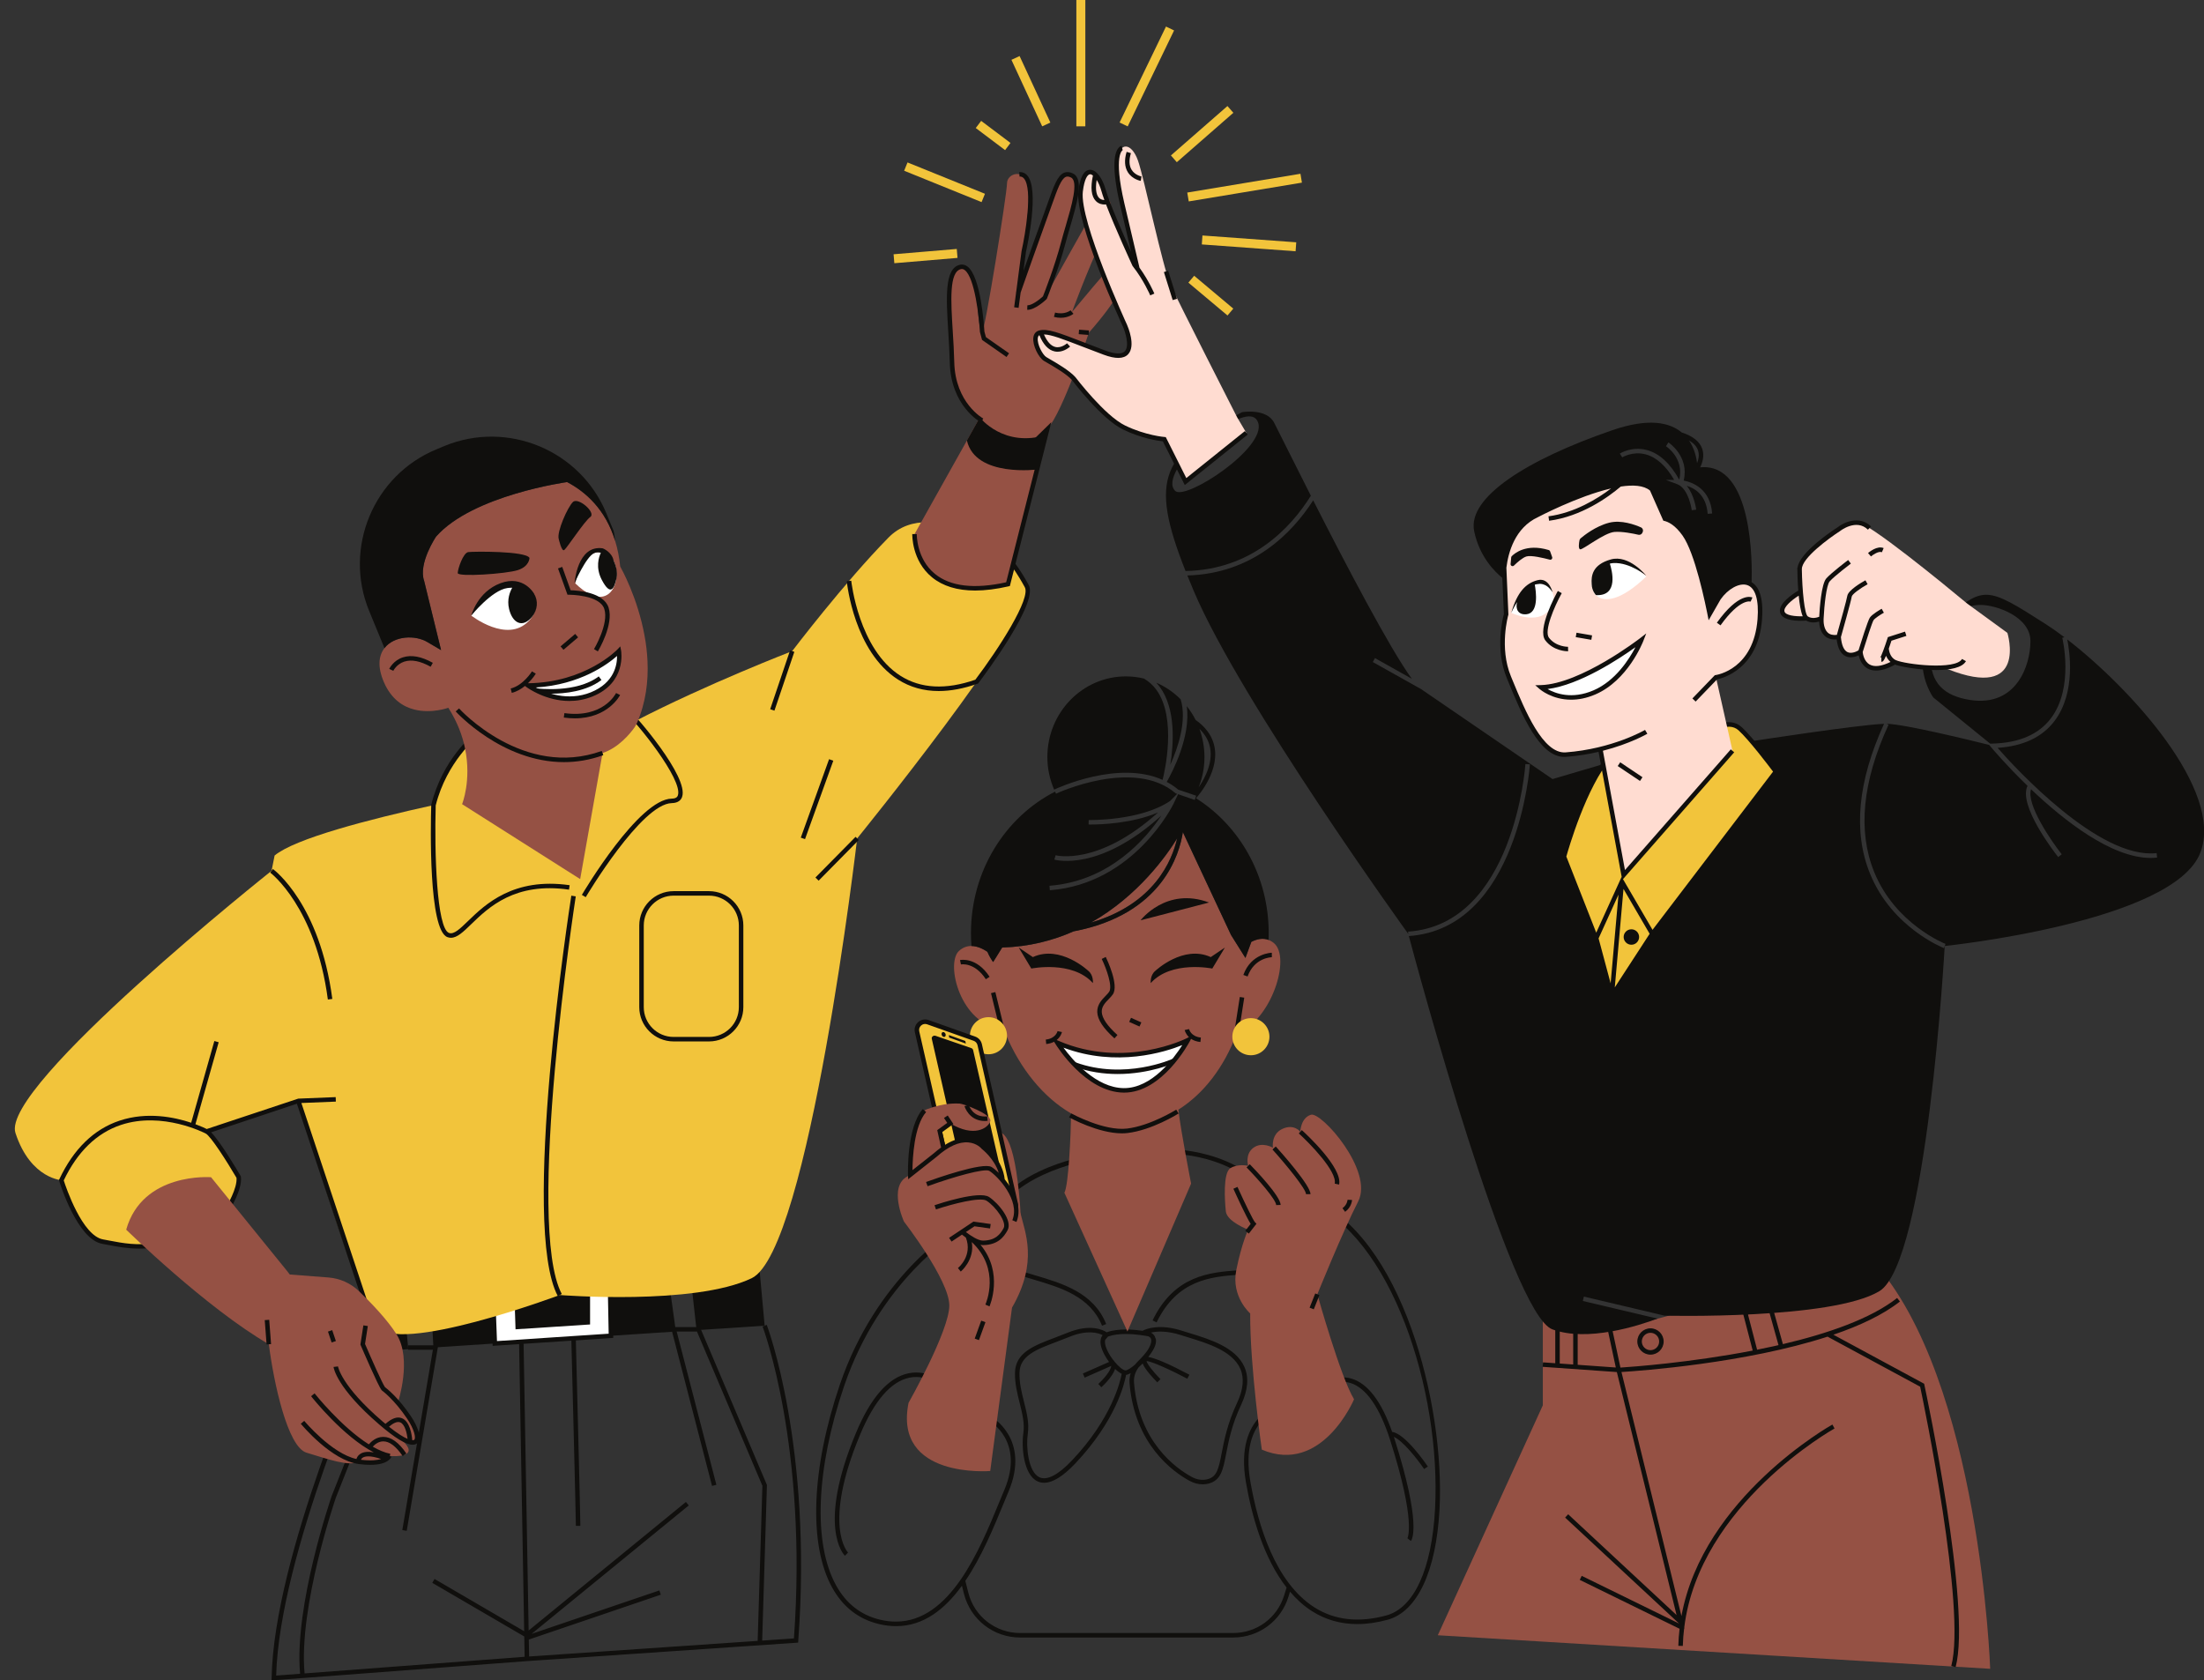 <?xml version="1.0" encoding="UTF-8" standalone="no"?><svg xmlns="http://www.w3.org/2000/svg" xmlns:xlink="http://www.w3.org/1999/xlink" fill="#000000" height="374.2" preserveAspectRatio="xMidYMid meet" version="1" viewBox="-3.3 0.0 490.7 374.2" width="490.7" zoomAndPan="magnify"><rect x="-3.3" y="0.0" width="490.7" height="374.2" fill="#333333" stroke="none"/><defs><clipPath id="a"><path d="M 256 91 L 487.43 91 L 487.43 298 L 256 298 Z M 256 91"/></clipPath><clipPath id="b"><path d="M 57 160 L 393 160 L 393 374.199 L 57 374.199 Z M 57 160"/></clipPath></defs><g><g id="change1_1"><path d="M 380.012 162.254 C 382.055 159.445 386.711 165.051 386.711 165.051 L 398.922 169.66 L 353.391 235.914 L 342.359 194.379 L 343.289 185.148 L 355.746 168.051 C 355.746 168.051 377.969 165.062 380.012 162.254" fill="#f2c43b"/></g><g id="change2_1"><path d="M 362.012 294.637 L 413.758 280.895 C 437.586 307.277 439.797 371.617 439.797 371.617 L 316.812 364.145 L 340.195 312.945 L 340.195 294.254 L 362.012 294.637" fill="#955144"/></g><g id="change3_1"><path d="M 364.164 296.797 C 365.23 296.797 366.098 297.664 366.098 298.73 C 366.098 299.793 365.23 300.66 364.164 300.66 C 363.102 300.66 362.234 299.793 362.234 298.73 C 362.234 297.664 363.102 296.797 364.164 296.797 Z M 364.164 301.66 C 365.781 301.66 367.098 300.348 367.098 298.73 C 367.098 297.113 365.781 295.797 364.164 295.797 C 362.551 295.797 361.234 297.113 361.234 298.73 C 361.234 300.348 362.551 301.66 364.164 301.66 Z M 385.883 292.77 L 389.605 288.551 L 392.668 299.539 C 392.301 299.621 391.934 299.711 391.566 299.789 L 391.148 299.879 C 390.066 300.117 388.984 300.34 387.902 300.555 Z M 343.965 303.637 L 343.965 293.355 L 346.957 296.414 L 346.957 303.848 L 344.172 303.652 Z M 425.141 308.363 L 425.09 308.137 L 404.891 297.219 C 410.703 295.238 415.918 292.805 419.699 289.824 L 419.078 289.039 C 413.195 293.676 403.574 296.98 393.645 299.316 L 390.074 286.512 L 384.777 292.508 L 386.922 300.75 C 372.984 303.449 359.973 304.379 357.473 304.539 L 355.523 295.426 L 354.543 295.637 L 356.445 304.52 L 347.957 303.918 L 347.957 296.008 L 342.965 290.902 L 342.965 303.566 L 340.234 303.375 L 340.16 304.371 L 356.664 305.535 L 356.676 305.586 L 356.688 305.586 L 369.977 359.652 L 345.84 337.207 L 345.16 337.941 L 370.535 361.539 L 348.855 350.914 L 348.414 351.812 L 370.641 362.703 C 370.496 363.949 370.391 365.211 370.363 366.5 L 371.363 366.52 C 371.395 365.184 371.508 363.875 371.66 362.586 L 371.746 362.664 L 371.684 362.406 C 375.059 335.016 404.828 318.27 405.145 318.098 L 404.664 317.223 C 404.352 317.395 375.871 333.402 371.059 359.863 L 357.703 305.527 C 361.898 305.266 385.34 303.582 403.59 297.652 L 424.207 308.797 C 424.973 312.43 434.504 358.289 431.133 370.992 L 432.102 371.25 C 435.652 357.852 425.57 310.379 425.141 308.363" fill="#100f0d"/></g><g clip-path="url(#a)" id="change3_20"><path d="M 260.648 101.746 C 260.648 101.746 274.945 88.469 276.82 94.121 C 278.691 99.773 260.648 111.531 258.352 109.32 C 256.055 107.105 260.648 101.746 260.648 101.746 Z M 288.551 110.395 C 284.242 101.898 280.957 95.234 280.371 94.121 C 278.648 90.84 273.223 91.785 273.223 91.785 C 255.578 101.117 252.34 106.188 260.648 127.156 C 275.379 126.871 284.047 117.586 288.551 110.395 Z M 486.605 189.828 C 480.734 205.402 429.672 210.66 429.672 210.66 C 429.672 210.66 425.746 281.156 415.117 287.531 C 404.488 293.906 367.371 292.98 367.371 292.98 C 367.371 292.98 367.359 292.984 367.352 292.988 L 349.336 288.73 L 349.105 289.707 L 365.727 293.633 C 361.512 295.211 350.09 298.922 342.301 296.02 C 333.016 292.559 312.184 215.266 310.363 208.445 C 334.73 206.727 337.297 170.566 337.32 170.203 L 336.32 170.141 C 336.297 170.496 333.785 205.891 310.199 207.457 L 310.234 207.961 L 310.234 207.957 C 310.234 207.957 272.988 156.363 262.48 131.605 C 261.969 130.406 261.5 129.266 261.051 128.152 C 275.652 127.73 284.395 118.684 289.07 111.422 C 296.301 125.652 306.125 144.445 311.031 151.152 L 302.828 146.551 L 302.34 147.422 L 313.09 153.449 L 342.359 173.488 L 353.371 170.242 C 350.012 174.656 345.074 190.426 345.074 190.426 C 345.074 190.426 345.074 192.809 347.371 197.062 C 349.672 201.32 355.797 221.406 355.797 221.406 C 356.395 218.086 392.086 171.617 392.086 171.617 C 392.086 171.617 390.949 170.734 388.316 167.277 L 386.711 165.051 C 386.711 165.051 410.441 161.383 416.164 161.184 C 410.301 174.02 409.25 185.254 413.051 194.578 C 417.941 206.59 429.375 211.082 429.492 211.125 L 429.848 210.191 C 429.738 210.148 418.707 205.812 413.977 194.199 C 410.262 185.09 411.336 174.047 417.168 161.383 L 416.715 161.176 C 420.68 161.227 435.852 164.949 439.566 165.879 L 440.012 166.406 C 440.344 166.805 443.512 170.551 448.113 175 C 445.992 179.301 453.988 189.652 454.938 190.855 L 455.723 190.234 C 453.34 187.215 447.789 179.094 448.891 175.75 C 456.227 182.727 466.801 191.047 475.52 191.047 C 476.004 191.047 476.488 191.02 476.961 190.965 L 476.848 189.973 C 464.008 191.422 445.207 170.824 441.445 166.535 C 447.129 166.168 451.387 164.16 454.113 160.562 C 458.957 154.168 457.461 144.848 456.953 142.391 C 470.965 153.207 491.836 175.965 486.605 189.828 Z M 437.648 134.707 C 441.191 134.707 448.758 137.352 448.758 142.773 C 448.758 148.195 445.629 157.402 435.414 155.883 C 429.348 154.98 426.543 151.926 426.543 146.504 C 426.543 141.078 431.516 134.707 437.648 134.707 Z M 439.801 165.602 L 440.379 165.586 C 446.266 165.414 450.617 163.523 453.312 159.965 C 458.527 153.086 455.875 142.141 455.848 142.031 L 456.332 141.91 C 454.836 140.777 453.422 139.781 452.141 138.965 C 438.863 130.48 438.352 130.34 429.414 138.188 C 420.48 146.031 427.117 155.301 427.117 155.301 L 439.801 165.602" fill="#100f0d"/></g><g clip-path="url(#b)" id="change3_19"><path d="M 359.914 206.938 C 358.965 206.938 358.191 207.707 358.191 208.656 C 358.191 209.605 358.965 210.379 359.914 210.379 C 360.863 210.379 361.633 209.605 361.633 208.656 C 361.633 207.707 360.863 206.938 359.914 206.938 Z M 345.43 190.738 L 352.086 207.695 L 357.742 195.254 L 364.621 207.059 L 391.457 171.828 C 390.422 170.449 386.062 164.711 383.762 162.625 C 381.418 160.508 377.668 163.266 377.629 163.293 L 377.477 163.406 L 377.285 163.391 C 377.125 163.379 361.188 162.051 355.41 168.793 C 349.863 175.27 345.887 189.105 345.43 190.738 Z M 357.043 199.211 L 352.609 208.965 L 355.293 218.973 Z M 356.219 219.875 L 363.977 207.941 L 358.156 197.949 Z M 355.352 223.043 L 351.707 209.465 L 344.379 190.797 L 344.422 190.637 C 344.59 190.008 348.637 175.168 354.652 168.145 C 360.484 161.336 375.266 162.23 377.188 162.379 C 378.016 161.812 381.762 159.469 384.434 161.887 C 387.117 164.316 392.27 171.238 392.488 171.531 L 392.711 171.836 L 364.973 208.246 Z M 199.168 306.789 C 203.25 305.941 206.359 308.883 206.391 308.914 L 207.086 308.195 C 206.945 308.059 203.578 304.859 198.98 305.809 C 194.496 306.73 190.551 311.211 187.254 319.129 C 178.551 340.008 184.551 346.191 184.812 346.445 L 185.508 345.727 C 185.449 345.668 179.734 339.773 188.176 319.516 C 191.336 311.93 195.035 307.648 199.168 306.789 Z M 313.766 327.133 L 314.594 326.57 C 314.066 325.793 309.551 319.258 306.652 318.859 C 304.258 312.062 301.223 308.074 297.613 307 C 294.137 305.969 291.508 308.074 291.398 308.168 L 292.027 308.941 C 292.051 308.922 294.375 307.074 297.34 307.965 C 300.824 309.008 303.895 313.414 306.215 320.707 C 312.066 339.074 310.051 342.531 310.043 342.543 L 310.832 343.156 C 311.094 342.824 313.199 339.34 307.168 320.402 C 307.121 320.254 307.07 320.113 307.023 319.969 C 308.91 320.758 312.039 324.586 313.766 327.133 Z M 288.152 266.727 L 287.785 267.656 C 306.324 274.957 317.641 309.578 316.195 336.082 C 315.469 349.434 311.523 358.051 305.367 359.73 C 299.242 361.402 293.852 360.801 289.348 357.941 C 280.633 352.406 276.781 339.664 275.086 329.949 C 272.555 315.453 282.199 313.516 282.609 313.438 L 282.434 312.457 C 282.32 312.473 271.395 314.613 274.102 330.121 C 275.414 337.652 278.02 346.965 283.148 353.523 L 282.598 355.297 C 281.047 360.289 276.492 363.645 271.266 363.645 L 223.797 363.645 C 218.363 363.645 213.637 359.965 212.297 354.703 L 211.621 352.035 C 215.234 346.707 217.922 340.184 220.117 334.855 C 220.508 333.906 220.879 333 221.238 332.152 C 226.164 320.465 217.527 315.566 217.438 315.52 L 216.957 316.395 C 217.039 316.441 224.895 320.902 220.316 331.762 C 219.957 332.613 219.582 333.523 219.191 334.473 C 214.746 345.27 208.23 361.109 196.148 361.109 C 195.016 361.109 193.828 360.969 192.598 360.672 C 188.359 359.656 185.078 357.086 182.848 353.039 C 177.699 343.711 178.359 327.141 184.613 308.715 C 192.625 285.098 209.422 274.754 209.59 274.652 L 209.07 273.797 C 208.902 273.898 191.801 284.41 183.664 308.395 C 177.324 327.082 176.691 343.953 181.973 353.523 C 184.348 357.828 187.844 360.559 192.363 361.645 C 193.703 361.969 194.984 362.117 196.211 362.117 C 202.363 362.117 207.098 358.301 210.863 353.113 L 211.328 354.949 C 212.777 360.656 217.906 364.645 223.797 364.645 L 271.266 364.645 C 276.934 364.645 281.871 361.008 283.551 355.594 L 283.906 354.445 C 285.352 356.133 286.973 357.617 288.812 358.785 C 291.82 360.699 295.195 361.656 298.898 361.656 C 301.035 361.656 303.281 361.336 305.633 360.695 C 312.227 358.895 316.441 349.945 317.195 336.137 C 318.457 312.938 308.844 274.871 288.152 266.727 Z M 243.535 297.582 C 243.48 297.602 243.422 297.625 243.363 297.648 L 242.762 298.375 C 242.695 298.633 242.684 298.973 242.781 299.438 C 243.02 300.551 243.742 301.816 244.562 302.875 L 244.586 302.863 L 244.82 303.195 C 244.828 303.207 244.828 303.215 244.836 303.223 C 245.77 304.348 246.77 305.164 247.289 305.164 C 247.305 305.164 247.316 305.164 247.328 305.16 C 247.762 305.125 248.566 304.602 249.441 303.844 C 249.629 303.602 249.824 303.367 250.051 303.148 C 251.016 302.211 251.75 301.352 252.262 300.59 C 252.633 299.984 252.902 299.387 252.992 298.855 C 253.098 298.219 252.914 297.828 252.406 297.586 C 252.047 297.512 249.77 297.062 247.332 297.062 C 246.02 297.062 244.664 297.191 243.535 297.582 Z M 252.949 296.746 C 253.492 297.039 253.836 297.484 253.961 298.043 L 254 298.035 C 254.258 298.934 253.875 300.082 252.891 301.445 C 252.727 301.691 252.547 301.938 252.363 302.18 C 253.945 302.426 257.004 303.746 261.512 306.133 L 261.039 307.016 C 257.367 305.07 252.996 303.09 251.965 303.09 C 251.961 303.09 251.961 303.09 251.961 303.09 C 252.059 303.688 253.441 305.488 255.066 307.113 L 254.359 307.82 C 253.668 307.133 251.656 305.043 251.105 303.629 C 250.812 303.926 250.52 304.207 250.223 304.465 C 249.457 305.461 249.078 306.672 249.176 307.891 C 250.246 321.094 258.504 326.961 262.004 328.875 C 263.176 329.516 264.441 329.699 265.566 329.395 C 267.602 328.844 268 327.199 268.707 323.531 C 269.242 320.762 269.98 316.961 272.113 312.426 C 273.516 309.441 273.762 306.871 272.836 304.789 C 271.086 300.832 265.512 299.125 261.438 297.875 C 260.828 297.688 260.25 297.512 259.727 297.34 C 256.566 296.301 254.305 296.441 252.949 296.746 Z M 246.438 305.922 C 245.969 305.695 245.465 305.316 244.965 304.836 C 244.441 306.523 242.426 308.445 241.902 308.922 L 241.227 308.184 C 242.477 307.043 244.055 305.16 244.105 304.168 L 238.191 306.777 L 237.789 305.859 L 243.621 303.289 C 242.746 302.102 242.035 300.746 241.805 299.645 C 241.664 298.992 241.688 298.426 241.848 297.953 L 241.824 297.934 L 241.875 297.875 C 241.953 297.668 242.059 297.477 242.199 297.312 C 241.207 296.805 238.777 296.051 234.734 297.719 C 233.781 298.109 232.84 298.465 231.926 298.809 C 227.375 300.531 223.777 301.891 223.68 305.676 C 223.621 307.934 224.164 310.094 224.688 312.184 C 225.301 314.625 225.879 316.93 225.527 319.285 C 225.105 322.102 225.602 327.738 228.086 328.949 C 229.766 329.766 232.289 328.465 235.391 325.188 C 244.246 315.832 246.137 307.578 246.438 305.922 Z M 243.102 296.684 C 243.141 296.668 243.172 296.648 243.211 296.637 C 245.719 295.77 249.109 296.059 251.078 296.344 C 251.82 295.949 254.816 294.672 260.039 296.391 C 260.559 296.559 261.129 296.734 261.73 296.918 C 265.988 298.223 271.816 300.012 273.75 304.383 C 274.797 306.742 274.551 309.59 273.016 312.852 C 270.938 317.273 270.246 320.852 269.691 323.723 C 269.004 327.273 268.551 329.621 265.828 330.359 C 265.391 330.477 264.934 330.539 264.473 330.539 C 263.488 330.539 262.477 330.27 261.523 329.75 C 257.883 327.762 249.289 321.66 248.18 307.969 C 248.117 307.223 248.215 306.484 248.434 305.777 C 248.039 305.992 247.688 306.133 247.414 306.156 C 247.066 308.094 245.121 316.359 236.117 325.875 C 233.402 328.746 231.07 330.191 229.16 330.191 C 228.621 330.191 228.117 330.078 227.648 329.848 C 224.547 328.336 224.09 322.129 224.539 319.137 C 224.859 316.98 224.305 314.77 223.719 312.426 C 223.18 310.273 222.617 308.043 222.68 305.648 C 222.797 301.191 226.863 299.656 231.57 297.875 C 232.477 297.531 233.41 297.18 234.352 296.793 C 239.391 294.719 242.262 296.133 243.102 296.684 Z M 272.52 283.863 C 276.195 283.586 279.367 283.348 281.105 281.203 C 282.312 279.715 282.688 277.41 282.246 274.156 C 279.918 256.887 259.07 256.02 258.859 256.012 L 258.828 257.012 C 259.031 257.016 279.039 257.848 281.258 274.289 C 281.656 277.254 281.355 279.309 280.328 280.574 C 278.863 282.383 275.891 282.605 272.445 282.863 C 266.102 283.34 258.203 283.93 253.305 294.039 L 254.207 294.473 C 258.852 284.887 266.43 284.316 272.52 283.863 Z M 226.934 284.969 C 232.789 286.707 239.426 288.68 242.059 295.215 L 242.984 294.844 C 240.172 287.859 233.289 285.812 227.219 284.012 C 220.887 282.129 215.883 280.645 217.086 274.316 C 219.492 261.68 239 258.379 239.195 258.348 L 239.039 257.359 C 238.207 257.492 218.641 260.805 216.105 274.129 C 214.73 281.344 220.66 283.105 226.934 284.969 Z M 125.914 339.789 C 125.914 337.594 124.934 299.613 124.895 297.996 L 123.895 298.023 C 123.902 298.418 124.914 337.605 124.914 339.789 Z M 87.254 340.895 L 94.227 299.766 L 93.668 299.668 L 93.668 299.57 L 87.562 299.57 L 87.562 300.57 L 93.078 300.57 L 86.27 340.727 Z M 167.41 295.031 C 167.516 295.297 177.629 322.168 174.426 365.355 L 174.391 365.789 L 114.051 369.902 L 57.16 374.199 L 57.172 373.652 C 57.676 346.289 78.273 300.324 78.48 299.863 L 79.391 300.273 C 79.188 300.73 58.949 345.902 58.184 373.121 L 63.512 372.719 C 62.141 357.617 70.453 333.402 70.539 333.156 L 82.07 304.027 L 83 304.395 L 71.477 333.504 C 71.398 333.727 63.148 357.766 64.512 372.641 L 113.504 368.941 L 113.422 364.418 L 92.941 352.473 L 93.445 351.609 L 113.402 363.25 L 112.266 298.789 L 113.266 298.77 L 114.398 363.09 L 149.414 334.465 L 150.047 335.238 L 115.062 363.836 L 143.504 354.164 L 143.824 355.113 L 114.434 365.105 L 114.504 368.871 L 165.387 365.398 L 166.441 330.859 L 151.871 296.516 L 147.359 296.516 L 156.195 330.641 L 155.23 330.891 L 146.066 295.516 L 152.531 295.516 L 167.449 330.672 L 167.445 330.781 L 166.391 365.332 L 173.461 364.848 C 176.547 322.156 166.578 295.652 166.48 295.391 L 167.41 295.031" fill="#100f0d"/></g><g id="change4_1"><path d="M 132.727 297.461 L 106.863 299.168 L 106.496 289.258 L 132.516 286.609 L 132.727 297.461" fill="#ffffff"/></g><g id="change3_2"><path d="M 107.348 298.637 L 107.012 289.711 L 111.258 289.277 L 111.48 296.016 L 128.074 294.938 L 128.074 287.566 L 132.027 287.164 L 132.215 296.992 Z M 166.945 295.211 L 165.844 283.219 L 133.016 286.559 L 133.004 286.059 L 114 287.992 L 111.223 288.234 L 111.227 288.273 L 105.977 288.809 L 105.996 289.309 L 79.523 292 L 82.535 300.77 L 87.598 300.438 L 86.762 291.391 L 92.734 291.391 L 93.195 300.07 L 106.367 299.203 L 106.387 299.703 L 133.234 297.926 L 133.227 297.426 L 147.176 296.508 L 145.883 287.168 L 150.734 286.766 L 151.758 296.016 L 151.586 296.219 L 166.945 295.211" fill="#100f0d"/></g><g id="change1_2"><path d="M 187.543 186.699 C 187.543 186.699 176.82 278.512 164.055 284.637 C 151.285 290.766 121.328 288.383 121.328 288.383 C 121.328 288.383 84.906 302 80.52 295.211 C 76.137 288.426 63.117 245.148 63.117 245.148 L 42.691 251.957 C 45.074 253.66 49.84 262.117 49.84 262.117 C 47.629 279.43 26.863 278.168 20.562 276.809 C 14.266 275.445 10.691 262.852 10.691 262.852 C 10.691 262.852 3.543 262.68 0.141 252.297 C -3.266 241.914 57.16 193.914 57.16 193.914 L 57.84 190.512 C 62.305 186.762 78.66 182.496 93.211 179.289 C 95.578 170.059 101.457 164.555 101.457 164.555 L 134.574 158.938 C 135.883 159.414 137.059 159.969 138.137 160.574 C 154.047 152.328 173.074 144.992 173.074 144.992 C 173.074 144.992 184.648 129.746 194.523 119.703 C 204.395 109.66 224.141 124.297 225.5 131.281 C 226.863 138.262 187.543 186.699 187.543 186.699" fill="#f2c43b"/></g><g id="change3_3"><path d="M 161.199 206.086 C 161.199 202.426 158.223 199.445 154.562 199.445 L 146.668 199.445 C 143.008 199.445 140.027 202.426 140.027 206.086 L 140.027 224.273 C 140.027 227.934 143.008 230.91 146.668 230.91 L 154.562 230.91 C 158.223 230.91 161.199 227.934 161.199 224.273 Z M 162.199 206.086 L 162.199 224.273 C 162.199 228.484 158.773 231.91 154.562 231.91 L 146.668 231.91 C 142.457 231.91 139.027 228.484 139.027 224.273 L 139.027 206.086 C 139.027 201.871 142.457 198.445 146.668 198.445 L 154.562 198.445 C 158.773 198.445 162.199 201.871 162.199 206.086 Z M 49.355 262.281 C 47.246 258.684 43.566 252.902 42.484 252.414 L 42.457 252.398 C 42.363 252.348 32.875 247.422 23.629 250.504 C 18.23 252.305 13.945 256.461 10.891 262.859 C 11.387 264.402 15.023 275.207 19.668 276 C 20.129 276.082 20.613 276.172 21.125 276.273 C 26.617 277.332 34.914 278.934 46.914 269.047 C 47.254 268.488 49.57 264.59 49.355 262.281 Z M 63.801 245.621 L 78.387 289.492 L 77.434 289.809 L 62.801 245.781 L 43.707 252.148 C 45.773 254.258 49.461 260.48 50.273 261.867 L 50.336 262.055 C 50.695 264.871 47.84 269.449 47.719 269.645 L 47.613 269.766 C 39.5 276.473 32.863 278.047 27.754 278.047 C 25.055 278.047 22.781 277.609 20.934 277.254 C 20.43 277.156 19.953 277.062 19.5 276.988 C 13.914 276.031 10.039 263.5 9.879 262.965 L 9.82 262.781 L 9.902 262.609 C 13.086 255.852 17.602 251.457 23.32 249.551 C 29.457 247.508 35.535 248.77 39.266 250.016 L 44.422 231.82 L 45.387 232.094 L 40.211 250.344 C 41.477 250.812 42.359 251.23 42.73 251.414 L 63.098 244.648 L 71.438 244.309 L 71.477 245.309 Z M 69.695 222.574 L 70.688 222.445 C 67.895 201.367 57.879 193.82 57.457 193.512 L 56.863 194.316 C 56.965 194.391 66.965 201.961 69.695 222.574 Z M 123.898 199.453 C 123.434 202.449 112.566 272.992 120.891 288.617 L 121.773 288.148 C 113.605 272.812 124.773 200.34 124.887 199.609 Z M 178.25 195.41 L 178.965 196.109 L 187.898 187.051 L 187.188 186.348 Z M 181.285 169.059 L 174.988 186.531 L 175.93 186.867 L 182.227 169.398 Z M 225.703 130.219 C 225.562 129.953 222.242 123.746 219.574 122.246 L 219.086 123.117 C 221.496 124.473 224.785 130.625 224.836 130.715 C 226.352 133.168 218.941 144.625 213.852 151.359 C 207.293 153.641 201.688 153.352 197.188 150.492 C 187.859 144.57 186.238 129.473 186.223 129.32 L 185.23 129.422 C 185.293 130.062 186.906 145.148 196.648 151.336 C 199.32 153.031 202.344 153.883 205.691 153.883 C 208.367 153.883 211.254 153.34 214.328 152.254 L 214.469 152.203 L 214.559 152.082 C 215.949 150.25 228.07 134.051 225.703 130.219 Z M 168.176 157.93 L 169.121 158.25 L 173.551 145.152 L 172.602 144.832 Z M 123.383 198.113 L 123.527 197.121 C 111.008 195.32 104.695 201.43 100.926 205.078 C 99.078 206.863 97.75 208.156 96.656 207.746 C 93.926 206.723 93.398 189.812 93.707 179.355 C 96.16 169.57 102.934 164.105 103.004 164.051 L 102.383 163.266 C 102.09 163.496 95.254 169.004 92.723 179.168 L 92.711 179.273 C 92.57 183.906 92.098 207.105 96.305 208.68 C 96.57 208.781 96.836 208.828 97.098 208.828 C 98.488 208.828 99.848 207.516 101.617 205.797 C 105.496 202.047 111.352 196.375 123.383 198.113 Z M 127.109 199.785 L 126.246 199.277 C 126.762 198.406 138.914 177.973 146.258 177.84 C 147.262 177.824 147.516 177.426 147.621 177.129 C 148.844 173.656 138.281 160.598 135.734 158.473 L 136.375 157.703 C 138.219 159.242 150.117 173.047 148.562 177.461 C 148.348 178.074 147.773 178.812 146.273 178.84 C 139.484 178.961 127.23 199.578 127.109 199.785" fill="#100f0d"/></g><g id="change2_2"><path d="M 138.531 160.973 C 138.359 161.359 138.145 161.738 137.898 162.09 C 136.953 163.391 134.395 166.527 130.852 167.691 L 125.871 195.762 L 99.578 179.074 C 99.578 179.074 101.715 173.812 100.238 166.672 C 99.672 163.875 98.539 160.785 96.516 157.609 C 96.516 157.609 92.805 158.98 88.957 158.008 C 86.426 157.375 83.84 155.711 82.203 151.98 C 80.672 148.473 81.023 145.961 82.297 144.328 C 84.422 141.566 89.168 141.312 91.965 143.043 C 91.973 143.051 91.973 143.051 91.973 143.051 L 94.902 144.77 L 91.133 129.371 C 89.762 125.449 93.785 119.496 93.785 119.496 C 101.91 110.25 122.961 107.348 122.961 107.348 C 127.023 109.484 131.52 113.387 133.676 120.508 C 134.195 122.199 134.57 124.062 134.781 126.129 C 134.789 126.16 134.789 126.168 134.789 126.168 C 134.789 126.168 134.789 126.176 134.801 126.188 C 135.027 126.582 138.652 133.055 140.203 141.559 C 140.543 143.371 140.777 145.289 140.863 147.254 C 141.062 151.715 140.496 156.438 138.531 160.973" fill="#955144"/></g><g id="change4_2"><path d="M 134.492 144.992 C 134.492 144.992 127.438 152.473 114.289 152.652 C 114.289 152.652 121.043 157.598 128.402 154.645 C 135.758 151.688 134.492 144.992 134.492 144.992 Z M 131.414 123.152 C 126.473 121.523 124.781 129.906 124.781 129.906 C 134.129 138.953 136.359 124.781 131.414 123.152 Z M 114.41 138.289 C 109.645 143.355 101.625 137.082 101.625 137.082 C 108.379 126.348 115.254 132.258 115.254 132.258 C 117.363 135.516 114.41 138.289 114.41 138.289" fill="#ffffff"/></g><g id="change3_4"><path d="M 134.762 154.77 L 133.863 154.328 C 133.746 154.562 130.953 159.977 122.359 158.801 L 122.223 159.789 C 123.09 159.91 123.906 159.965 124.672 159.965 C 132.121 159.965 134.73 154.828 134.762 154.77 Z M 134.082 146.07 C 132.016 147.895 125.887 152.484 115.984 153.09 C 118.289 154.312 123.137 156.219 128.215 154.18 C 133.512 152.051 134.109 147.953 134.082 146.07 Z M 128.59 155.105 C 126.812 155.82 125.078 156.094 123.461 156.094 C 118.223 156.094 114.211 153.215 113.992 153.055 L 113.574 152.75 C 112.762 153.414 111.77 154.016 110.641 154.289 L 110.406 153.316 C 113.188 152.648 115.121 149.531 115.141 149.5 L 115.992 150.023 C 115.945 150.102 115.312 151.113 114.242 152.152 L 114.281 152.152 C 127.07 151.977 134.059 144.723 134.129 144.652 L 134.801 143.938 L 134.984 144.902 C 134.996 144.973 136.238 152.035 128.59 155.105 Z M 100.961 122.941 C 99.816 123.094 98.609 126.711 98.609 127.613 C 98.609 128.52 109.406 127.797 111.996 126.953 C 114.59 126.113 114.59 124.238 114.59 124.238 C 113.746 122.668 102.109 122.789 100.961 122.941 Z M 121.09 119.996 C 121.09 119.996 121.734 122.926 122.324 122.484 C 122.922 122.047 126.82 116.055 128.137 115.113 C 129.453 114.172 125.461 110.645 124.266 111.781 C 123.074 112.918 120.637 118.434 121.09 119.996 Z M 115.605 132.242 C 115.637 132.266 115.656 132.277 115.656 132.277 C 115.656 132.277 113.324 127.938 108.137 129.867 C 102.953 131.797 101.625 137.082 101.625 137.082 C 101.625 137.082 106.168 131.434 109.664 130.949 C 110.039 130.898 110.398 130.879 110.746 130.875 C 110.23 131.777 109.531 133.484 110.039 135.605 C 110.793 138.77 113.047 139.961 115.176 137.332 C 116.383 135.84 116.582 133.773 115.605 132.242 Z M 133.328 124.855 C 132.91 122.852 130.895 122.105 130.895 122.105 C 125.184 121.262 124.621 129.867 124.621 129.867 C 124.621 129.867 127.152 123.996 128.996 123.16 C 129.461 122.949 129.965 122.961 130.465 123.098 C 130.027 124.027 129.234 126.379 130.691 129.141 C 132.582 132.719 133.438 131.273 133.973 128.699 C 134.223 127.52 133.902 126.051 133.328 124.855 Z M 125.406 141.926 L 124.762 141.164 L 121.504 143.938 L 122.152 144.699 Z M 132.195 135.297 C 131.09 131.871 125.273 131.48 123.746 131.441 L 121.875 126.238 L 120.934 126.578 L 123.047 132.438 L 123.398 132.434 C 123.457 132.445 130.223 132.43 131.242 135.602 C 132.305 138.906 128.984 144.488 128.949 144.543 L 129.805 145.059 C 129.953 144.816 133.395 139.031 132.195 135.297 Z M 86.723 147.328 C 88.328 146.812 90.297 147.199 92.578 148.473 L 93.066 147.602 C 90.523 146.18 88.277 145.77 86.395 146.383 C 84.242 147.086 83.395 148.879 83.359 148.953 L 84.27 149.375 C 84.277 149.359 84.984 147.887 86.723 147.328 Z M 122.254 169.715 C 108.445 169.715 98.277 158.559 98.156 158.422 L 98.902 157.754 C 99.043 157.914 113.27 173.5 130.676 167.223 L 131.016 168.164 C 127.98 169.258 125.043 169.715 122.254 169.715" fill="#100f0d"/></g><g id="change3_5"><path d="M 133.676 120.508 C 131.52 113.387 127.023 109.484 122.961 107.348 C 122.961 107.348 101.91 110.25 93.785 119.496 C 93.785 119.496 89.762 125.449 91.133 129.371 L 94.902 144.77 L 91.973 143.051 C 91.973 143.051 91.973 143.051 91.965 143.043 C 89.168 141.312 84.422 141.566 82.297 144.328 L 78.887 136.039 C 73.113 122.012 79.871 105.816 93.898 100.047 L 95.695 99.297 C 109.727 93.527 125.93 100.281 131.699 114.312 L 133.164 117.863 C 133.543 118.719 133.504 119.629 133.676 120.508" fill="#100f0d"/></g><g id="change2_3"><path d="M 214.605 93.402 C 214.605 93.402 208.48 88.723 208.648 79.617 C 208.82 70.512 206.945 60.129 210.523 59.445 C 214.098 58.766 214.438 69.488 214.438 69.488 C 214.438 69.488 214.777 74 215.371 73.914 C 215.969 73.828 220.902 43.105 220.902 40.809 C 220.902 38.512 225.074 37.32 225.672 41.66 C 226.266 46 223.371 65.234 223.371 65.234 C 223.371 65.234 231.715 40.809 233.16 39.363 C 234.605 37.914 236.82 39.277 236.309 42.254 C 235.797 45.234 232.141 60.273 229.328 66.285 C 229.328 66.285 240.734 45.828 241.672 44.383 C 242.605 42.938 246.18 44.297 242.352 52.555 C 238.523 60.809 235.371 69.488 235.371 69.488 C 235.371 69.488 244.395 58.598 245.414 57.828 C 246.438 57.062 252.48 58.938 239.117 74.086 C 239.117 74.086 233.5 91.445 229.84 95.617 L 221.125 130.086 C 221.125 130.086 201.5 135.617 200.309 118.938 L 214.605 93.402" fill="#955144"/></g><g id="change3_6"><path d="M 208.156 80.629 C 208.379 90.387 214.863 93.934 215.137 94.078 L 215.609 93.195 C 215.547 93.164 209.363 89.754 209.156 80.605 C 209.105 78.355 208.965 76.047 208.824 73.82 C 208.398 66.988 208 60.539 210.633 59.934 C 210.938 59.863 211.211 59.93 211.492 60.145 C 213.719 61.812 214.688 70.672 214.875 73.941 L 215.344 75.691 L 220.789 79.496 L 221.359 78.676 L 216.211 75.078 L 215.867 73.836 C 215.781 72.352 215.055 61.566 212.094 59.344 C 211.578 58.957 210.996 58.824 210.41 58.961 C 206.949 59.754 207.355 66.301 207.824 73.883 C 207.965 76.102 208.105 78.395 208.156 80.629 Z M 226.531 99.551 L 228.922 97.215 L 220.715 129.664 C 213.633 131.23 208.293 130.602 204.848 127.789 C 200.73 124.43 200.809 119.004 200.809 118.949 L 199.809 118.922 C 199.805 119.164 199.711 124.879 204.203 128.555 C 206.605 130.52 209.816 131.504 213.805 131.504 C 216.039 131.504 218.52 131.191 221.238 130.57 L 221.535 130.504 L 230.762 94.02 L 225.832 98.836 Z M 236.941 73.414 L 236.867 74.414 L 239.078 74.586 L 239.156 73.586 Z M 231.605 69.602 L 231.352 70.566 C 231.898 70.711 232.398 70.77 232.852 70.77 C 234.602 70.77 235.641 69.918 235.695 69.871 L 235.051 69.105 C 235.039 69.117 233.758 70.172 231.605 69.602 Z M 222.492 68.426 L 222.934 65.078 L 222.902 65.07 C 222.902 65.062 222.922 65.008 222.957 64.914 L 224.137 55.922 C 224.973 52.195 226.68 42.121 224.684 39.754 C 224.41 39.434 224.102 39.293 223.688 39.312 L 223.637 38.312 C 224.348 38.281 224.98 38.555 225.449 39.109 C 228.125 42.285 225.438 54.691 225.121 56.094 L 224.562 60.344 C 225.922 56.488 227.836 51.098 229.18 47.422 C 229.469 46.629 229.734 45.879 229.984 45.18 C 231.34 41.359 232.16 39.051 233.629 38.457 C 234.223 38.219 234.867 38.273 235.594 38.637 C 238.074 39.863 236.547 45.07 234.93 50.586 C 234.57 51.82 234.211 53.043 233.91 54.188 C 232.383 60.016 229.82 66.41 229.793 66.473 L 229.676 66.648 C 229.418 66.891 227.164 68.992 225.477 68.992 C 225.449 68.992 225.422 68.988 225.395 68.988 L 225.438 67.988 C 226.375 68.02 228.023 66.82 228.906 65.996 C 229.238 65.156 231.535 59.297 232.941 53.938 C 233.246 52.777 233.605 51.547 233.973 50.305 C 235.266 45.887 236.879 40.387 235.152 39.531 C 234.547 39.23 234.207 39.305 234.004 39.387 C 232.953 39.812 232.102 42.203 230.926 45.516 C 230.676 46.215 230.41 46.969 230.117 47.766 C 228.016 53.516 224.523 63.465 223.934 65.148 L 223.484 68.555 L 222.492 68.426" fill="#100f0d"/></g><g id="change2_4"><path d="M 89.457 320.746 C 88.391 321.914 86.152 320.574 85.285 319.98 C 86.121 320.602 88.113 322.23 87.605 323.297 C 86.969 324.637 83.074 324.191 83.074 324.191 C 83.074 326.363 76.691 325.531 76.691 325.531 C 74.141 326.555 70.055 325.02 64.941 323.488 C 60.719 322.223 57.641 307.891 56.555 299.344 C 42.648 291.297 24.797 273.828 24.797 273.828 C 28.438 260.938 43.691 262.148 43.691 262.148 L 60.605 283.02 C 60.605 283.02 60.84 283.316 61.215 283.812 L 69.805 284.473 C 72.359 284.668 74.762 285.738 76.609 287.512 C 79.207 290.004 82.883 293.793 84.988 297.129 C 88.5 302.68 85.309 312.254 85.309 312.254 C 86.648 314.043 90.797 319.277 89.457 320.746" fill="#955144"/></g><g id="change3_7"><path d="M 81.559 324.898 C 79.074 324.039 77.957 324.301 77.512 324.562 C 77.227 324.73 77.113 324.934 77.062 325.07 C 79.301 325.324 80.699 325.164 81.559 324.898 Z M 87.176 323.676 L 86.348 324.238 C 84.859 322.051 83.387 320.945 82.012 320.969 C 80.922 320.984 80.113 321.688 79.691 322.156 C 81.012 322.906 82.336 323.477 83.598 323.738 L 83.488 324.262 L 83.836 324.383 C 83.77 324.598 83.113 326.199 79.121 326.199 C 78.406 326.199 77.578 326.148 76.629 326.027 C 70.504 325.246 63.945 317.375 63.668 317.043 L 64.438 316.406 C 64.5 316.48 70.512 323.672 76.062 324.898 C 76.137 324.613 76.352 324.102 76.961 323.727 C 77.66 323.297 78.656 323.199 79.922 323.422 C 73.113 319.91 66.293 311.332 65.957 310.906 L 66.742 310.285 C 66.816 310.383 72.703 317.785 78.816 321.633 C 79.316 321.039 80.418 319.988 81.996 319.969 C 82.012 319.969 82.027 319.969 82.043 319.969 C 83.777 319.969 85.504 321.215 87.176 323.676 Z M 71.484 298.629 L 70.664 296.203 L 69.719 296.523 L 70.535 298.949 Z M 83.305 317.711 C 85.285 319.293 86.598 320.062 87.445 320.418 C 87.293 319.129 86.852 317.156 85.801 316.738 C 85.059 316.438 84.098 317.031 83.305 317.711 Z M 89.59 321.371 C 89.328 321.605 88.988 321.723 88.578 321.723 C 87.102 321.723 84.652 320.238 81.152 317.23 C 71.605 309.027 70.984 304.582 70.961 304.398 L 71.953 304.281 C 71.961 304.32 72.633 308.594 81.805 316.473 C 82.055 316.688 82.289 316.879 82.523 317.074 C 83.922 315.832 85.148 315.395 86.176 315.809 C 87.973 316.531 88.391 319.543 88.484 320.707 C 88.793 320.723 88.91 320.637 88.926 320.625 C 89.332 320.262 89 318.367 87.328 315.891 C 84.434 311.598 81.789 309.68 81.762 309.664 L 81.664 309.566 C 80.879 308.586 77.395 300.465 76.996 299.543 L 76.941 299.41 L 77.602 295.137 L 78.59 295.289 L 77.973 299.281 C 79.473 302.781 81.82 308.062 82.41 308.895 C 82.852 309.227 85.371 311.199 88.16 315.332 C 89.582 317.438 90.809 320.285 89.59 321.371 Z M 56.637 293.898 L 57.051 299.309 L 56.055 299.383 L 55.641 293.973 L 56.637 293.898" fill="#100f0d"/></g><g id="change3_8"><path d="M 130.609 151.422 L 130.008 150.621 C 125.012 154.406 116.418 153.316 116.332 153.305 L 116.199 154.297 C 116.336 154.316 117.57 154.473 119.348 154.473 C 122.457 154.473 127.219 153.988 130.609 151.422 Z M 214.848 92.957 C 214.848 92.957 220.18 99.867 229.84 96.797 L 227.887 104.523 C 227.887 104.523 213.891 106.426 211.973 98.094 L 214.848 92.957" fill="#100f0d"/></g><g id="change2_5"><path d="M 280.355 210.039 C 279.953 209.699 279.547 209.461 279.137 209.309 C 277.863 208.82 276.535 209.102 275.305 209.738 L 275.203 210 L 273.984 213.32 L 272.836 211.488 L 270.777 208.211 L 260.055 185.301 C 259.336 190.07 255.535 203.641 235.727 207.398 C 231.105 209.449 225.805 210.828 219.824 211 L 217.824 214.219 L 217.816 214.23 C 217.816 214.23 217.535 213.891 217.176 213.25 C 216.977 212.91 216.754 212.469 216.535 211.949 C 215.695 211.379 214.387 210.68 212.984 210.66 C 212.066 210.648 211.094 210.938 210.203 211.762 C 207.156 214.559 210.504 228.18 219.805 229.191 C 219.934 229.211 220.074 229.219 220.203 229.23 C 220.336 229.57 220.453 229.898 220.594 230.23 C 223.797 237.949 228.996 244.379 235.176 247.949 C 235.105 252.73 234.605 263.973 233.676 265.609 L 247.715 296.508 L 261.887 263.57 C 261.887 263.57 259.613 251.98 259.055 247.102 C 264.766 243.5 269.215 237.609 272.004 230.258 C 279.797 227.191 284.164 213.301 280.355 210.039 Z M 259.195 184.199 C 259.113 184.148 259.035 184.109 258.953 184.07 C 259.035 184.148 259.105 184.238 259.176 184.32 C 259.176 184.281 259.184 184.238 259.195 184.199 Z M 239.613 205.438 C 250.156 199.469 256.516 190.391 258.777 186.699 C 257.645 191.68 253.645 201.328 239.613 205.438" fill="#955144"/></g><g id="change4_3"><path d="M 246.906 242.809 C 238.59 242.746 232.117 232.211 232.117 232.211 C 247.309 238.789 261.152 231.637 261.152 231.637 C 261.152 231.637 255.223 242.871 246.906 242.809" fill="#ffffff"/></g><g id="change3_9"><path d="M 259.926 232.727 C 256.105 234.266 245.27 237.727 233.473 233.297 C 235.52 236.094 240.738 242.262 246.91 242.309 C 253.18 242.355 258.078 235.637 259.926 232.727 Z M 264.062 231.047 L 263.961 232.043 C 263.059 231.949 262.383 231.672 261.879 231.332 L 261.598 231.871 C 261.348 232.34 255.461 243.309 246.977 243.309 C 246.949 243.309 246.926 243.309 246.902 243.309 C 238.402 243.242 231.961 232.914 231.691 232.473 L 231.387 231.977 C 230.926 232.227 230.352 232.418 229.633 232.492 L 229.527 231.5 C 231.777 231.262 232.152 229.633 232.156 229.613 L 233.133 229.824 C 233.121 229.887 232.898 230.84 231.957 231.598 L 232.316 231.754 C 247.105 238.152 260.789 231.266 260.926 231.195 L 261.402 230.945 C 260.656 230.23 260.469 229.43 260.457 229.371 L 261.438 229.16 C 261.449 229.23 261.84 230.816 264.062 231.047 Z M 210.438 213.789 L 210.645 214.766 C 210.676 214.758 213.656 214.18 216.188 218.059 L 217.027 217.516 C 214.129 213.066 210.59 213.758 210.438 213.789 Z M 279.859 212.16 C 279.816 212.16 275.277 212.238 273.52 217.105 L 274.461 217.445 C 275.977 213.25 279.707 213.16 279.867 213.16 Z M 217.336 221.16 L 219.344 229.379 L 220.312 229.141 L 218.305 220.922 Z M 271.453 230.207 L 272.441 230.359 L 273.719 222.164 L 272.73 222.012 Z M 247.633 251.312 C 242.488 251.926 235.281 247.98 235.211 247.938 L 234.727 248.812 C 235.008 248.969 241.234 252.379 246.488 252.379 C 246.918 252.379 247.34 252.355 247.75 252.305 C 253.16 251.66 258.871 248.105 259.113 247.953 L 258.578 247.105 C 258.523 247.141 252.824 250.695 247.633 251.312 Z M 250.633 204.938 L 265.879 200.977 C 256.355 197.406 250.633 204.938 250.633 204.938 Z M 250.809 227.672 L 248.512 226.648 L 248.105 227.562 L 250.402 228.586 Z M 242.84 221.777 C 241.992 222.652 240.941 223.738 240.996 225.375 C 241.059 227.055 242.309 228.969 244.824 231.23 L 245.492 230.484 C 243.223 228.445 242.047 226.715 241.996 225.34 C 241.953 224.129 242.77 223.289 243.559 222.473 C 243.902 222.121 244.223 221.785 244.465 221.43 C 245.867 219.379 243.195 213.738 242.887 213.102 L 241.988 213.539 C 243.059 215.742 244.449 219.68 243.641 220.867 C 243.445 221.152 243.152 221.457 242.84 221.777 Z M 240.02 218.914 C 240.02 218.914 240.219 217.18 239 216.191 C 239 216.191 232.785 210.32 226.656 213.129 L 223.508 211 L 226.316 215.68 C 226.316 215.68 235.426 213.809 240.02 218.914 Z M 266.266 213.129 L 269.414 211 L 266.605 215.68 C 266.605 215.68 257.5 213.809 252.902 218.914 C 252.902 218.914 252.703 217.18 253.926 216.191 C 253.926 216.191 260.141 210.32 266.266 213.129" fill="#100f0d"/></g><g id="change3_10"><path d="M 258.777 186.699 C 256.516 190.391 250.156 199.469 239.613 205.438 C 253.645 201.328 257.645 191.68 258.777 186.699 Z M 264.863 168.578 C 264.863 170.98 264.395 173.27 263.555 175.359 C 265.035 173.199 267.035 169.398 265.934 165.762 C 265.547 164.5 264.805 163.34 263.746 162.301 C 264.453 164.262 264.863 166.371 264.863 168.578 Z M 279.164 207.789 C 279.164 208.301 279.156 208.801 279.137 209.309 C 277.863 208.82 276.535 209.102 275.305 209.738 L 275.305 209.73 L 275.203 210 L 273.984 213.32 L 270.777 208.211 L 260.055 185.301 C 259.336 190.07 255.535 203.641 235.727 207.398 C 231.105 209.449 225.805 210.828 219.824 211 L 217.816 214.23 C 217.816 214.23 217.535 213.891 217.176 213.25 C 216.977 212.902 216.754 212.465 216.531 211.949 C 215.691 211.379 214.383 210.68 212.984 210.66 C 212.914 209.711 212.875 208.762 212.875 207.789 C 212.875 193.93 220.516 181.949 231.594 176.289 C 231.59 176.277 231.582 176.262 231.578 176.246 L 231.812 176.742 C 231.984 176.66 249.156 168.668 258.453 176.668 L 258.781 176.781 L 257.223 178.355 C 250.621 182.844 239.203 182.609 239.09 182.605 L 239.062 183.605 C 239.113 183.605 239.297 183.609 239.582 183.609 C 241.57 183.609 248.684 183.418 254.539 180.918 C 241.203 192.93 231.816 190.48 231.719 190.453 L 231.441 191.418 C 231.871 191.539 241.477 194.098 255.262 181.621 C 251.898 186.664 243.82 196.211 230.355 197.246 L 230.434 198.242 C 249.312 196.789 257.91 179.137 257.992 178.957 L 258.992 176.855 L 262.699 178.137 L 263.02 177.191 L 259.031 175.848 C 258.223 175.16 257.359 174.594 256.465 174.117 C 257.617 172.105 261.891 164.051 260.918 157.238 C 261.672 158.188 262.332 159.215 262.887 160.309 C 264.945 161.77 266.285 163.488 266.887 165.48 C 268.656 171.281 263.547 177.121 262.977 177.75 C 272.664 183.859 279.164 195.012 279.164 207.789 Z M 255.539 173.664 C 255.934 172.125 258.828 159.914 254.094 153.527 C 253.352 152.527 252.441 151.727 251.391 151.105 C 250.102 150.793 248.758 150.621 247.375 150.621 C 237.715 150.621 229.887 158.66 229.887 168.578 C 229.887 171.16 230.434 173.609 231.395 175.832 C 232.152 175.477 245.684 169.227 255.539 173.664 Z M 254.895 152.934 C 254.656 152.613 254.398 152.312 254.133 152.023 C 256.168 152.902 258.012 154.168 259.566 155.73 C 261.008 160.48 258.965 166.504 257.25 170.324 C 258.004 165.691 258.543 157.852 254.895 152.934" fill="#100f0d"/></g><g id="change1_3"><path d="M 275.199 226.727 C 272.918 226.727 271.07 228.578 271.07 230.855 C 271.07 233.137 272.918 234.988 275.199 234.988 C 277.48 234.988 279.328 233.137 279.328 230.855 C 279.328 228.578 277.48 226.727 275.199 226.727 Z M 220.902 230.637 C 220.902 232.918 219.055 234.77 216.773 234.77 C 214.492 234.77 212.645 232.918 212.645 230.637 C 212.645 228.359 214.492 226.508 216.773 226.508 C 219.055 226.508 220.902 228.359 220.902 230.637" fill="#f2c43b"/></g><g id="change2_6"><path d="M 289.992 288.219 C 289.992 288.219 295.168 306.699 298.168 311.598 C 298.168 311.598 291.059 328.5 277.633 322.812 C 277.633 322.812 274.977 304.332 275.043 292.484 C 275.043 292.484 270.762 288.77 271.945 282.848 C 273.133 276.922 274.594 273.824 274.594 273.824 C 274.594 273.824 269.855 272.047 269.617 269.738 C 269.379 267.426 268.965 261.207 270.625 260.141 C 272.281 259.074 274.594 259.609 274.594 259.609 C 274.594 259.609 273.82 257 275.777 255.578 C 277.734 254.156 280.102 255.578 280.102 255.578 C 280.102 255.578 279.629 252.559 282.234 251.375 C 284.84 250.188 286.203 252.027 286.203 252.027 C 286.203 252.027 286.262 248.945 288.57 248.234 C 290.883 247.523 302.582 260.719 299.09 267.531 C 295.594 274.344 289.992 288.219 289.992 288.219" fill="#955144"/></g><g id="change3_11"><path d="M 290.461 288.402 L 289.527 288.035 L 288.27 291.199 L 289.199 291.566 Z M 297.723 267.215 L 296.727 267.168 C 296.723 267.18 296.66 268.27 295.59 269.047 L 296.18 269.855 C 297.633 268.797 297.719 267.281 297.723 267.215 Z M 276.441 272.512 L 276.129 272.199 C 275.73 271.801 273.824 267.871 272.211 264.305 L 271.301 264.715 C 271.805 265.836 274.16 271.004 275.152 272.543 L 273.953 274.086 L 274.742 274.699 Z M 281.828 268.324 C 281.762 266.316 276.086 260.418 274.949 259.258 L 274.234 259.957 C 276.762 262.539 280.789 267.102 280.828 268.355 Z M 280.742 255.305 L 280 255.973 C 283.102 259.414 287.469 264.77 287.469 265.914 L 288.469 265.914 C 288.469 263.969 282.031 256.734 280.742 255.305 Z M 294.84 263.785 L 293.863 263.578 C 294.441 260.875 288.285 254.59 285.867 252.395 L 286.539 251.656 C 287.473 252.504 295.645 260.039 294.84 263.785" fill="#100f0d"/></g><g id="change2_7"><path d="M 214.691 263.68 C 214.691 263.68 214.156 255.352 217.043 252.91 C 219.926 250.469 222.57 252.73 223.801 268.32 C 225.031 283.914 214.691 263.68 214.691 263.68" fill="#955144"/></g><g id="change1_4"><path d="M 203.285 227.625 L 213.641 231.301 C 214.234 231.512 214.68 232.012 214.82 232.629 L 222.84 268.062 C 223.145 269.41 221.91 270.598 220.574 270.246 L 210.492 267.578 C 209.828 267.402 209.32 266.875 209.168 266.207 L 200.879 229.766 C 200.555 228.355 201.922 227.141 203.285 227.625" fill="#f2c43b"/></g><g id="change3_12"><path d="M 211.602 231.805 L 207.961 230.492 L 208.012 231.043 L 211.746 232.387 Z M 206.547 229.852 C 206.328 229.957 206.266 230.27 206.398 230.555 C 206.535 230.836 206.82 230.98 207.039 230.879 C 207.258 230.773 207.32 230.461 207.188 230.176 C 207.051 229.895 206.766 229.746 206.547 229.852 Z M 204.152 231.316 L 211.289 262.637 C 211.34 262.875 211.215 263.242 211.473 263.289 L 219.059 264.594 C 219.504 264.672 220.293 264.062 220.203 263.66 L 213.355 233.832 C 213.312 233.633 213.16 233.469 212.949 233.395 L 205.008 230.664 C 204.535 230.5 204.055 230.871 204.152 231.316 Z M 201.363 229.656 L 209.656 266.098 C 209.766 266.586 210.137 266.965 210.617 267.094 L 220.703 269.762 C 221.156 269.879 221.637 269.758 221.977 269.43 C 222.316 269.102 222.457 268.633 222.352 268.172 L 214.332 232.738 C 214.23 232.285 213.91 231.926 213.473 231.77 L 203.117 228.098 C 202.652 227.93 202.152 228.027 201.781 228.359 C 201.41 228.688 201.254 229.172 201.363 229.656 Z M 221.055 270.809 C 220.852 270.809 220.648 270.781 220.445 270.727 L 210.363 268.062 C 209.52 267.84 208.875 267.172 208.68 266.32 L 200.391 229.879 C 200.195 229.035 200.469 228.188 201.117 227.609 C 201.762 227.035 202.637 226.867 203.453 227.152 L 213.809 230.828 C 214.57 231.098 215.129 231.73 215.309 232.516 L 223.328 267.949 C 223.508 268.754 223.262 269.578 222.672 270.152 C 222.227 270.578 221.648 270.809 221.055 270.809" fill="#100f0d"/></g><g id="change2_8"><path d="M 199.371 262.68 C 199.371 262.68 198.945 248.555 203.031 247.02 C 207.117 245.488 209.672 245.746 210.352 245.746 C 211.031 245.746 217.688 248.129 217.168 249.703 C 216.648 251.277 213.527 253.32 208.277 250.172 L 205.926 251.875 C 205.926 251.875 209.328 265.828 206.098 267.105 C 202.863 268.383 199.371 262.68 199.371 262.68" fill="#955144"/></g><g id="change2_9"><path d="M 222.016 291.191 L 217.164 327.57 C 217.164 327.57 195.547 329.359 198.984 312.379 C 198.984 312.379 208.055 296.359 208.055 290.711 C 208.055 285.059 197.965 272.039 197.965 272.039 C 197.965 272.039 194.395 264.258 198.734 261.961 C 203.074 259.66 208.434 252.379 213.035 254.039 C 214.996 254.75 216.848 256.859 218.777 258.98 L 220.906 264.141 C 220.906 264.141 222.559 267.457 223.898 270.156 C 224.867 274.328 227.926 280.969 222.016 291.191" fill="#955144"/></g><g id="change3_13"><path d="M 215.953 249.629 C 216.156 249.629 216.371 249.617 216.594 249.594 L 216.492 248.598 C 213.266 248.922 212.434 246.172 212.398 246.055 L 211.438 246.328 C 211.445 246.363 212.406 249.629 215.953 249.629 Z M 213.711 298.086 L 214.652 298.426 L 216.102 294.426 L 215.16 294.086 Z M 216.906 266.551 C 214.684 265.094 205.773 268.039 204.766 268.379 L 205.086 269.324 C 208.719 268.098 214.988 266.484 216.355 267.387 C 218.512 268.805 220.84 272.188 220.156 273.465 C 219.387 274.895 218.305 276.223 215.578 276.266 C 215.57 276.266 215.559 276.266 215.551 276.266 C 214.43 276.266 212.727 275.117 211.75 274.352 L 213.66 273.074 L 217.129 273.559 L 217.266 272.57 L 213.426 272.031 L 208.004 275.648 L 208.555 276.48 L 210.875 274.934 C 211.086 275.105 211.383 275.34 211.75 275.605 C 213.273 279.633 210.113 282.266 209.973 282.375 L 210.602 283.156 C 210.637 283.129 213.754 280.555 213.055 276.586 C 219.508 282.625 216.234 290.184 216.086 290.508 L 217 290.918 C 217.035 290.836 220.242 283.492 215 277.195 C 215.188 277.227 215.375 277.266 215.555 277.266 C 215.566 277.266 215.578 277.266 215.594 277.266 C 218.863 277.211 220.219 275.461 221.035 273.938 C 222.184 271.797 219.016 267.941 216.906 266.551 Z M 223.004 272.109 L 222.082 271.723 C 223.922 267.336 218.762 261.805 216.945 260.73 C 215.922 260.129 209.164 261.996 203.219 264.152 L 202.879 263.211 C 204.973 262.449 215.512 258.723 217.453 259.867 C 217.875 260.117 218.445 260.574 219.066 261.176 C 218.059 257.98 215.363 255.91 215.332 255.883 L 215.238 255.797 C 215.199 255.746 214.219 254.559 212.281 254.398 C 210.188 254.215 207.828 255.293 205.258 257.574 L 198.895 262.602 L 198.859 261.613 C 198.848 261.184 198.562 251.059 202.145 246.977 L 202.895 247.633 C 200.199 250.711 199.879 257.91 199.855 260.57 L 204.617 256.809 C 205.16 256.324 205.695 255.91 206.227 255.527 L 205.367 251.664 L 207.598 250.047 L 206.871 248.957 L 207.703 248.402 L 208.961 250.293 L 206.484 252.09 L 207.117 254.93 C 208.973 253.781 210.742 253.254 212.395 253.402 C 214.539 253.59 215.738 254.844 215.98 255.121 C 216.449 255.488 219.922 258.344 220.391 262.617 C 222.461 265.125 224.379 268.824 223.004 272.109" fill="#100f0d"/></g><g id="change5_1"><path d="M 331.883 128.152 C 331.371 116.594 340.559 107.328 360.406 106.352 C 367.754 105.992 370.039 111.027 372.73 115.785 C 377.309 123.891 378.953 133.793 378.953 133.793 C 381.988 129.02 389.148 126.418 388.496 137.914 C 387.848 149.41 378.738 150.82 378.738 150.82 L 382.426 167.199 L 358.18 194.852 L 352.977 166.691 C 352.977 166.691 353.574 166.512 348.477 167.598 C 343.379 168.684 340.668 168.719 334.918 156.461 C 329.172 144.207 331.773 139.758 331.773 139.758 C 331.773 139.758 332.324 138.184 331.883 128.152" fill="#ffdcd1"/></g><g id="change4_4"><path d="M 362.105 142.551 C 362.105 142.551 348.895 152.789 339.801 153.059 C 339.801 153.059 344.578 157.238 351.684 154.184 C 358.785 151.133 362.105 142.551 362.105 142.551 Z M 341.617 135.812 C 344.254 132.375 340.758 129.738 340.758 129.738 C 335.594 127.93 333.172 136.473 333.172 136.473 C 333.172 136.473 338.977 139.25 341.617 135.812 Z M 353.051 126.121 C 357.613 122.707 363.215 128.391 363.215 128.391 C 351.836 139.344 348.48 129.531 353.051 126.121" fill="#ffffff"/></g><g id="change3_14"><path d="M 376.895 114.418 C 376.594 110.258 374.066 108.738 372.23 108.18 C 373.887 110.141 374.324 113.316 374.348 113.488 L 373.355 113.617 C 373.352 113.57 372.688 108.797 370.133 107.828 L 367.57 106.863 L 369.441 106.863 C 367.613 103.73 365.477 101.809 363.074 101.176 C 360.188 100.418 357.898 101.832 357.875 101.848 L 357.336 101.004 C 357.445 100.938 359.996 99.34 363.312 100.203 C 366.105 100.93 368.543 103.164 370.57 106.82 C 371.742 102.066 367.656 99.387 367.613 99.359 L 368.152 98.516 C 368.199 98.547 372.863 101.605 371.555 107.016 C 373.602 107.414 377.496 108.887 377.895 114.348 Z M 374.742 100.277 C 375.09 101.297 374.859 102.348 374.539 103.148 C 374.402 101.969 373.992 99.926 372.73 98.074 C 373.77 98.676 374.445 99.41 374.742 100.277 Z M 386.68 129.648 C 386.809 125.73 387.047 102.934 375.227 104.07 C 375.711 103.086 376.223 101.531 375.691 99.961 C 375.137 98.328 373.59 97.102 371.113 96.301 C 368.477 94.105 363.848 92.988 355.703 95.789 C 336.645 102.34 323.375 110.77 324.906 118.262 C 326.09 124.051 329.629 127.434 331.176 128.676 L 331.527 136.742 C 331.281 137.617 329.5 144.559 332.18 151.016 L 332.613 152.062 C 335.492 159.043 339.414 168.555 344.969 168.551 C 345.09 168.551 345.211 168.547 345.332 168.539 C 347.98 168.34 350.426 167.93 352.602 167.422 L 357.879 195.957 L 382.801 167.527 L 382.047 166.871 L 358.484 193.746 L 353.574 167.18 C 359.633 165.633 363.41 163.43 363.465 163.398 L 362.953 162.539 C 362.883 162.582 355.738 166.762 345.258 167.543 C 340.203 167.887 336.203 158.145 333.535 151.68 L 333.102 150.629 C 330.438 144.207 332.488 137.016 332.508 136.945 L 332.531 136.863 L 332.082 126.422 C 332.5 123.043 333.98 117.531 339.113 115.16 C 339.113 115.16 347.973 110.48 355.402 108.762 C 352.316 111.102 347.301 114.188 341.453 114.973 L 341.59 115.965 C 348.824 114.988 354.711 110.75 357.547 108.348 C 360.281 107.934 362.656 108.074 364.055 109.23 L 367.027 115.949 C 368.164 116.168 369.684 116.969 371.305 119.262 C 374.055 123.129 376.344 134.102 377.113 138.121 L 379.766 133.488 C 381.391 131.152 383.93 129.73 385.668 130.281 C 387.504 130.863 388.336 133.559 388 137.875 C 387.141 148.992 379.012 150.277 378.668 150.328 L 378.496 150.352 L 373.496 155.535 L 374.215 156.23 L 378.984 151.285 C 380.281 151.02 388.145 148.961 388.996 137.953 C 389.406 132.648 388.098 130.488 386.68 129.648 Z M 341.816 122.77 L 342.273 124.055 C 342.391 124.387 342.09 124.723 341.746 124.629 C 340.363 124.258 337.586 123.59 336.531 123.918 C 335.676 124.188 334.539 125.188 333.766 125.945 C 333.473 126.23 332.98 125.996 333.02 125.586 L 333.156 124.121 C 333.168 124.02 333.207 123.93 333.277 123.855 C 333.82 123.293 336.449 120.945 341.52 122.488 C 341.656 122.527 341.77 122.637 341.816 122.77 Z M 354.957 116.402 C 357.656 115.715 360.715 116.848 362.051 117.441 C 362.434 117.613 362.605 118.062 362.438 118.449 L 362.355 118.641 C 362.207 118.977 361.84 119.164 361.48 119.082 C 360.344 118.82 357.867 118.316 356.148 118.453 C 353.848 118.637 349.105 122.465 348.512 122.328 C 348.047 122.223 348.246 120.891 348.359 120.316 C 348.391 120.145 348.48 119.996 348.613 119.879 C 349.34 119.258 351.934 117.176 354.957 116.402 Z M 341.25 153.441 C 342.996 154.434 346.656 155.805 351.484 153.727 C 356.371 151.625 359.449 146.754 360.816 144.125 C 357.242 146.684 348.414 152.531 341.25 153.441 Z M 346.5 155.812 C 342.254 155.812 339.617 153.562 339.469 153.434 L 338.512 152.594 L 339.785 152.559 C 348.613 152.301 361.668 142.258 361.801 142.156 L 363.223 141.055 L 362.57 142.73 C 362.434 143.09 359.094 151.543 351.879 154.645 C 349.895 155.5 348.086 155.812 346.5 155.812 Z M 350.992 142.477 L 347.523 141.879 L 347.695 140.895 L 351.16 141.488 Z M 345.797 145.031 C 345.438 145.031 342.547 144.957 340.758 142.609 C 338.879 140.145 343.055 132.465 343.539 131.598 L 344.41 132.086 C 342.715 135.141 340.434 140.535 341.555 142.004 C 343.117 144.059 345.773 144.035 345.809 144.031 L 345.828 145.031 C 345.82 145.031 345.812 145.031 345.797 145.031 Z M 342.359 131.898 C 340.898 129.566 339.164 130.059 339.164 130.059 C 338.906 130.062 338.656 130.121 338.406 130.199 C 338.691 131.707 339.375 136.582 336.473 136.793 C 334.715 136.926 334.07 135.641 334.457 134.066 C 333.66 135.363 333.172 136.473 333.172 136.473 C 334.48 131.844 336.445 129.852 339.027 129.195 C 341.613 128.535 342.359 131.898 342.359 131.898 Z M 363.207 128.184 C 363.207 128.184 359.402 123.414 355.305 124.586 C 351.258 125.746 350.934 128.164 351.074 130.09 C 351.102 131.609 352.027 132.52 352.027 132.52 C 357.184 132.801 355.559 126.883 355.117 125.512 C 355.379 125.445 355.652 125.395 355.945 125.383 C 359.605 125.211 363.207 128.184 363.207 128.184 Z M 379.758 139.254 L 378.945 138.672 C 383.82 131.879 386.57 132.918 386.867 133.055 L 386.457 133.969 C 386.43 133.957 384.137 133.152 379.758 139.254" fill="#100f0d"/></g><g id="change5_2"><path d="M 255.926 97.809 C 255.926 97.809 244.945 96.637 238.562 87.703 C 232.18 78.766 228.734 82.324 227.457 76.523 C 226.18 70.723 235.246 76.215 240.48 77.871 C 245.715 79.531 250.781 81.105 246.605 71.105 C 242.434 61.105 234.078 43.746 238.562 38.742 C 241.672 35.277 245.246 53.148 250.012 60.129 C 250.012 60.129 244.691 40.086 245.328 35.746 C 245.969 31.402 248.648 31.785 250.055 35.746 C 251.457 39.703 255.543 59.488 257.328 63.445 C 259.117 67.402 272.141 92.938 272.141 92.938 L 274.18 96.383 L 260.648 107.234 L 255.926 97.809" fill="#ffdcd1"/></g><g id="change3_15"><path d="M 241.387 44.055 C 241.793 44.48 242.312 44.539 242.582 44.539 C 242.293 43.746 242.059 43.043 241.902 42.48 C 241.621 41.488 241.254 40.68 240.863 40.066 C 240.477 42.469 240.91 43.562 241.387 44.055 Z M 274.492 96.773 L 260.48 108.012 L 255.602 98.281 C 254.562 98.164 250.867 97.645 246.766 95.66 C 242 93.359 235.629 84.977 235.359 84.621 C 234.176 83.301 231.477 81.734 229.863 80.797 C 229.586 80.637 229.34 80.492 229.141 80.375 C 227.953 79.664 226.535 76.898 226.766 75.148 C 226.871 74.352 227.312 73.805 228.016 73.605 C 229.848 73.086 232.414 74.074 238.039 76.246 C 239.422 76.777 240.98 77.383 242.75 78.047 C 244.941 78.867 246.457 78.926 247.133 78.211 C 248.25 77.027 247.199 73.836 246.699 72.703 C 246.266 71.762 235.977 49.406 236.793 42.543 C 237.152 39.504 237.996 37.91 239.301 37.809 C 240.871 37.703 242.227 39.934 242.863 42.211 C 243.688 45.16 246.812 52.273 248.551 56.141 L 246.035 45.441 C 244.207 37.5 244.762 34.387 245.551 33.172 C 245.922 32.598 246.316 32.484 246.426 32.461 L 246.523 32.953 L 246.66 33.43 C 246.641 33.441 244.527 34.438 247.012 45.215 L 250.395 59.605 C 252.469 62.488 253.652 65.254 253.707 65.379 L 252.785 65.77 C 252.77 65.734 251.324 62.355 248.891 59.273 L 248.828 59.172 C 248.641 58.758 244.949 50.75 242.945 45.516 C 242.926 45.52 242.793 45.539 242.586 45.539 C 242.125 45.539 241.32 45.43 240.664 44.746 C 239.668 43.711 239.457 41.801 240.031 39.078 C 239.793 38.891 239.566 38.789 239.375 38.805 C 238.824 38.848 238.117 39.883 237.785 42.66 C 237.004 49.246 247.504 72.062 247.609 72.289 C 247.824 72.777 249.629 77.02 247.859 78.895 C 246.871 79.941 245.035 79.969 242.398 78.98 C 240.629 78.316 239.062 77.715 237.68 77.18 C 233.285 75.484 230.727 74.496 229.125 74.473 C 229.836 76.105 230.699 77.051 231.695 77.273 C 233.035 77.574 234.254 76.453 234.266 76.445 L 234.949 77.172 C 234.895 77.227 233.711 78.324 232.168 78.324 C 231.949 78.324 231.723 78.301 231.488 78.25 C 230.105 77.949 228.973 76.73 228.109 74.645 C 227.953 74.734 227.805 74.906 227.758 75.281 C 227.57 76.676 228.855 79.039 229.652 79.516 C 229.848 79.633 230.09 79.773 230.363 79.934 C 232.027 80.898 234.812 82.516 236.129 83.984 C 236.219 84.102 242.652 92.562 247.203 94.762 C 251.777 96.973 255.922 97.309 255.965 97.309 L 256.246 97.332 L 260.82 106.457 L 273.867 95.992 Z M 250.676 40.281 L 250.844 39.297 C 250.828 39.293 249.398 39.027 248.648 37.812 C 248.082 36.891 248.027 35.641 248.488 34.102 L 247.531 33.812 C 246.984 35.645 247.074 37.172 247.805 38.348 C 248.801 39.945 250.602 40.266 250.676 40.281 Z M 257.789 66.828 L 255.832 60.586 L 256.785 60.285 L 258.742 66.531 L 257.789 66.828" fill="#100f0d"/></g><g id="change5_3"><path d="M 430.234 148.965 C 430.23 148.961 430.227 148.961 430.223 148.961 C 423.762 148.762 418.562 147.445 418.562 147.445 C 418.562 147.445 417.031 148.598 414.223 148.926 C 411.414 149.258 410.902 145.148 410.902 145.148 C 410.902 145.148 410.902 145.148 408.734 145.812 C 406.562 146.477 406.055 141.828 406.055 141.828 C 406.055 141.828 406.055 141.828 404.141 141.684 C 402.438 141.555 402.348 138.152 402.352 137.391 C 402.301 137.695 401.949 138.32 399.797 138.121 C 399.449 138.086 399.164 137.934 398.922 137.684 C 397.82 137.797 397.051 137.82 397.051 137.82 C 397.051 137.82 390.449 137.426 395.145 133.516 C 395.969 132.828 396.824 132.242 397.688 131.75 C 397.617 129.816 397.617 127.902 397.371 126.766 C 396.734 123.828 407.328 116.184 410.012 116.188 C 412.574 116.191 429.797 130.348 434.645 134.379 L 443.629 140.934 C 443.629 140.934 448.328 156.184 430.234 148.965" fill="#ffdcd1"/></g><g id="change3_16"><path d="M 412.598 123.156 C 412.805 122.977 414.641 121.434 416.078 122.051 L 415.688 122.969 C 414.957 122.656 413.652 123.566 413.254 123.91 Z M 393.984 136.105 C 393.82 135.164 395.539 133.676 397.164 132.641 C 397.344 134.465 397.621 136.199 398.059 137.234 C 396.441 137.281 394.156 137.074 393.984 136.105 Z M 433.531 146.742 C 432.113 149.285 420.82 147.945 418.773 146.992 C 417.488 146.398 417.258 144.848 417.223 144.438 C 417.398 143.938 417.59 143.363 417.812 142.676 L 421.145 141.605 L 420.836 140.652 L 417.016 141.879 L 416.938 142.125 C 416.344 143.988 415.543 146.184 415.281 146.48 C 415.309 146.449 415.41 146.371 415.566 146.371 L 415.566 147.371 C 415.801 147.371 416.047 147.363 416.613 146.031 C 416.82 146.508 417.129 147 417.602 147.406 C 415.598 148.383 414.031 148.582 412.961 147.977 C 411.688 147.258 411.445 145.566 411.41 145.203 C 412.254 142.477 413.539 138.527 413.828 138.102 C 414.121 137.668 415.395 136.852 416.129 136.438 L 415.637 135.562 C 415.285 135.762 413.508 136.789 413 137.539 C 412.539 138.223 410.926 143.387 410.48 144.824 C 410.09 145.059 408.941 145.648 408.027 145.215 C 407.227 144.832 406.719 143.676 406.562 141.875 C 406.801 141.02 408.809 133.922 408.973 132.844 C 409.055 132.324 410.863 131.008 412.508 130.098 L 412.023 129.223 C 411.125 129.719 408.18 131.438 407.984 132.691 C 407.859 133.512 406.457 138.562 405.66 141.383 C 404.797 141.48 404.109 141.312 403.633 140.871 C 402.711 140.027 402.688 138.422 402.707 137.906 L 402.715 137.73 L 402.715 137.707 C 402.84 134.961 403.316 130.297 404.062 129.461 C 405.168 128.234 408.742 125.531 408.777 125.504 L 408.18 124.707 C 408.027 124.82 404.488 127.496 403.32 128.793 C 402.195 130.047 401.82 135.602 401.73 137.348 C 401.234 137.539 400.098 137.859 399.195 137.266 C 398.457 136.781 397.938 131.508 397.863 126.75 L 397.871 126.75 C 397.785 124.312 403.945 119.82 406.367 118.262 C 406.402 118.23 409.969 115.406 412.578 117.949 L 413.273 117.23 C 410.688 114.711 407.215 116.293 405.785 117.449 C 404.895 118.02 397.383 122.941 396.914 126.379 L 396.855 126.379 C 396.867 127.414 396.91 129.441 397.07 131.527 C 395.785 132.293 392.664 134.367 393 136.281 C 393.297 137.965 395.914 138.242 397.602 138.242 C 398.141 138.242 398.574 138.215 398.816 138.195 C 399.348 138.496 399.902 138.609 400.418 138.609 C 400.91 138.609 401.359 138.516 401.711 138.41 C 401.75 139.285 401.973 140.703 402.953 141.605 C 403.535 142.141 404.285 142.41 405.191 142.41 C 405.324 142.41 405.473 142.383 405.613 142.371 C 405.852 144.344 406.52 145.609 407.605 146.121 C 407.98 146.301 408.371 146.367 408.75 146.367 C 409.434 146.367 410.066 146.145 410.523 145.93 C 410.707 146.777 411.188 148.117 412.461 148.844 C 413.023 149.164 413.664 149.32 414.391 149.32 C 415.559 149.32 416.938 148.906 418.512 148.074 L 418.434 147.934 C 419.582 148.414 423.871 149.207 427.758 149.207 C 430.793 149.207 433.574 148.723 434.402 147.23 L 433.531 146.742" fill="#100f0d"/></g><g id="change3_17"><path d="M 361.828 173.906 L 356.867 170.586 L 357.426 169.754 L 362.383 173.074 L 361.828 173.906" fill="#100f0d"/></g><g id="change3_18"><path d="M 245.535 239.168 C 242.5 239.168 239.148 238.73 235.758 237.488 L 236.105 236.547 C 247.117 240.594 257.707 235.82 257.812 235.773 L 258.23 236.68 C 258.156 236.715 252.719 239.168 245.535 239.168" fill="#100f0d"/></g><g id="change1_5"><path d="M 221.676 31.832 L 215.148 26.914 L 213.945 28.512 L 220.473 33.43 Z M 271.281 68.723 L 262.57 61.406 L 261.281 62.938 L 269.992 70.254 Z M 209.883 57.43 L 209.715 55.438 L 195.648 56.621 L 195.816 58.613 Z M 215.992 43.152 L 198.75 36.172 L 198 38.023 L 215.242 45.004 Z M 230.551 27.293 L 223.703 12.484 L 221.887 13.324 L 228.734 28.133 Z M 285.297 53.957 L 264.414 52.438 L 264.273 54.43 L 285.152 55.953 Z M 286.562 40.668 L 286.234 38.695 L 261.031 42.879 L 261.363 44.852 Z M 271.297 25.117 L 269.98 23.613 L 257.391 34.613 L 258.707 36.121 Z M 258.098 6.781 L 256.297 5.91 L 245.969 27.277 L 247.77 28.148 Z M 238.34 28.137 L 236.34 28.137 L 236.34 0 L 238.34 0 L 238.34 28.137" fill="#f2c43b"/></g></g></svg>